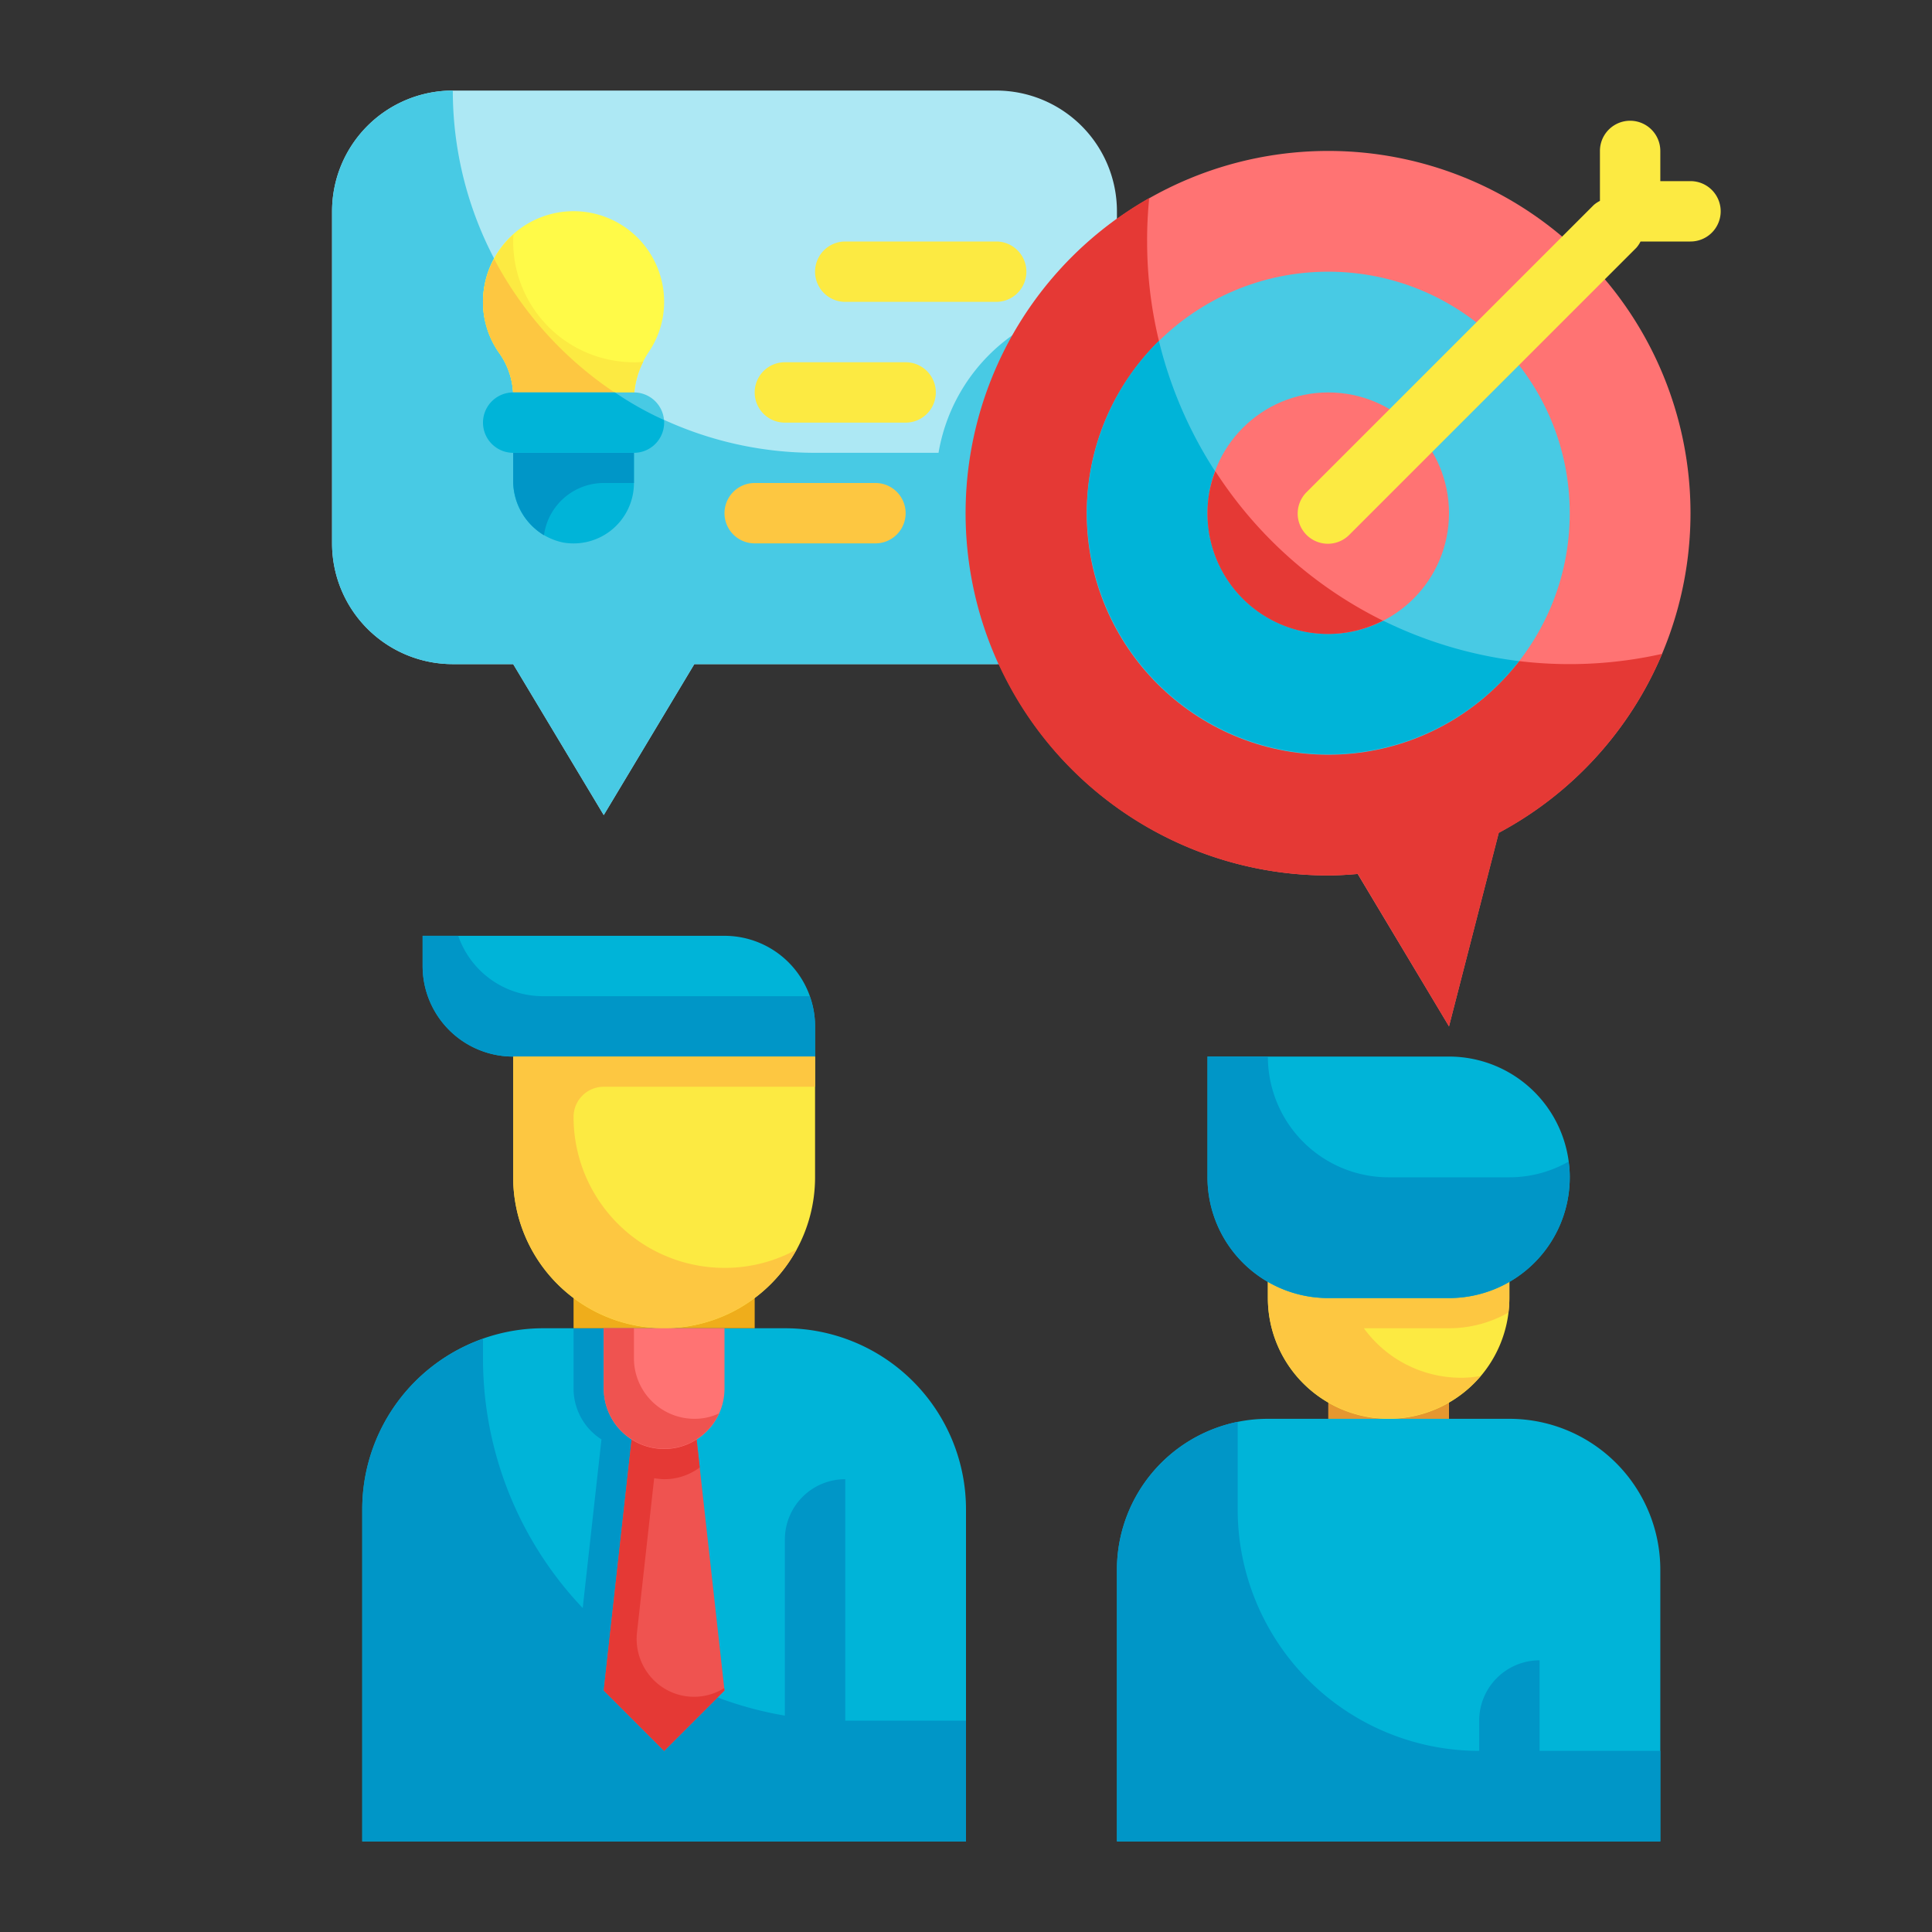<svg height="512" viewBox="0 0 64 64" width="512" xmlns="http://www.w3.org/2000/svg"><rect x="0" y="0" width="64" height="64" fill="#333333" stroke="none"/><g id="Flat"><g id="Color_copy" data-name="Color copy"><path d="m18 44h8a6 6 0 0 1 6 6v11a0 0 0 0 1 0 0h-20a0 0 0 0 1 0 0v-11a6 6 0 0 1 6-6z" fill="#00b4d8"/><g fill="#0096c7"><path d="m23 46v-2h-4v2a2 2 0 0 0 .924 1.682l-.924 8.318 2 2 2-2-.924-8.318a2 2 0 0 0 .924-1.682z"/><path d="m32 57v4h-20v-11a5.981 5.981 0 0 1 4-5.65v.65a12 12 0 0 0 12 12z"/><path d="m28 49a0 0 0 0 1 0 0v11a0 0 0 0 1 0 0h-2a0 0 0 0 1 0 0v-9a2 2 0 0 1 2-2z"/></g><path d="m19 42h6v2h-6z" fill="#efad1b"/><path d="m24 56-2 2-2-2 1-9h2z" fill="#ef5350"/><path d="m14 31h10a3 3 0 0 1 3 3v1a0 0 0 0 1 0 0h-10a3 3 0 0 1 -3-3v-1a0 0 0 0 1 0 0z" fill="#00b4d8"/><path d="m17 35h10a0 0 0 0 1 0 0v4a5 5 0 0 1 -5 5 5 5 0 0 1 -5-5v-4a0 0 0 0 1 0 0z" fill="#fcea42"/><path d="m27 34v1h-10a3 3 0 0 1 -3-3v-1h1.18a2.968 2.968 0 0 0 2.82 2h8.82a2.772 2.772 0 0 1 .18 1z" fill="#0096c7"/><path d="m19 37a5 5 0 0 0 5 5 4.935 4.935 0 0 0 2.39-.61 5 5 0 0 1 -9.39-2.39v-4h10v1h-7a1 1 0 0 0 -1 1z" fill="#fdc741"/><path d="m24 56-2 2-2-2 1-9h2l.18 1.61a1.944 1.944 0 0 1 -1.18.39c-.11 0-.22-.02-.33-.03l-.57 5.12a1.93 1.93 0 0 0 .55 1.56 1.883 1.883 0 0 0 2.34.27z" fill="#e53935"/><path d="m20 44h4a0 0 0 0 1 0 0v2a2 2 0 0 1 -2 2 2 2 0 0 1 -2-2v-2a0 0 0 0 1 0 0z" fill="#ff7373"/><path d="m23.82 46.82a2 2 0 0 1 -3.82-.82v-2h1v1a2.006 2.006 0 0 0 2 2 1.891 1.891 0 0 0 .82-.18z" fill="#ef5350"/><path d="m44 45h4v3h-4z" fill="#e59730"/><path d="m42 38h8a0 0 0 0 1 0 0v5a4 4 0 0 1 -4 4 4 4 0 0 1 -4-4v-5a0 0 0 0 1 0 0z" fill="#fcea42"/><path d="m42 47h8a5 5 0 0 1 5 5v9a0 0 0 0 1 0 0h-18a0 0 0 0 1 0 0v-9a5 5 0 0 1 5-5z" fill="#00b4d8"/><path d="m50 38v5a3.866 3.866 0 0 1 -.03.48 3.994 3.994 0 0 1 -1.97.52h-2.82a3.981 3.981 0 0 0 3.21 1.64 3.522 3.522 0 0 0 .66-.06 4 4 0 0 1 -7.05-2.58v-5z" fill="#fdc741"/><path d="m40 35h8a4 4 0 0 1 4 4 4 4 0 0 1 -4 4h-4a4 4 0 0 1 -4-4v-4a0 0 0 0 1 0 0z" fill="#00b4d8"/><path d="m52 39a3.995 3.995 0 0 1 -4 4h-4a4 4 0 0 1 -4-4v-4h2a4 4 0 0 0 4 4h4a3.956 3.956 0 0 0 1.96-.52 2.961 2.961 0 0 1 .04.52z" fill="#0096c7"/><path d="m51 58v-3a2 2 0 0 0 -2 2v1a8 8 0 0 1 -8-8v-2.9a5 5 0 0 0 -4 4.9v9h18v-3z" fill="#0096c7"/><path d="m33 3h-18a4 4 0 0 0 -4 4v11a4 4 0 0 0 4 4h2l3 5 3-5h10a4 4 0 0 0 4-4v-11a4 4 0 0 0 -4-4z" fill="#ade8f4"/><path d="m31.09 15h-4.09a12 12 0 0 1 -12-12 4 4 0 0 0 -4 4v11a4 4 0 0 0 4 4h2l3 5 3-5h10a4 4 0 0 0 4-4v-8a6 6 0 0 0 -5.91 5z" fill="#48cae4"/><path d="m33 10h-5a1 1 0 0 1 0-2h5a1 1 0 0 1 0 2z" fill="#fcea42"/><path d="m30 14h-4a1 1 0 0 1 0-2h4a1 1 0 0 1 0 2z" fill="#fcea42"/><path d="m29 18h-4a1 1 0 0 1 0-2h4a1 1 0 0 1 0 2z" fill="#fdc741"/><path d="m17 15.893a2.075 2.075 0 0 0 1.664 2.08 2 2 0 0 0 2.336-1.973v-2h-4z" fill="#00b4d8"/><path d="m21.53 11.6a2.946 2.946 0 0 0 .47-1.6 3 3 0 0 0 -5.953-.533 2.961 2.961 0 0 0 .471 2.2 2.506 2.506 0 0 1 .482 1.411v.922h4v-.8a2.99 2.99 0 0 1 .53-1.6z" fill="#fffa48"/><path d="m21.31 11.98a2.725 2.725 0 0 0 -.31 1.22v.8h-4v-.92a2.493 2.493 0 0 0 -.48-1.41 2.916 2.916 0 0 1 -.47-2.2 2.976 2.976 0 0 1 .96-1.7 1.77 1.77 0 0 0 -.01.23 4 4 0 0 0 4 4 1.615 1.615 0 0 0 .31-.02z" fill="#fcea42"/><path d="m21 14v2h-1a2 2 0 0 0 -1.98 1.73 2.12 2.12 0 0 1 -1.02-1.84v-1.89z" fill="#0096c7"/><path d="m21 13.4v.6h-4v-.92a2.493 2.493 0 0 0 -.48-1.41 2.916 2.916 0 0 1 -.47-2.2 2.79 2.79 0 0 1 .32-.89 12.13 12.13 0 0 0 4.63 4.82z" fill="#fdc741"/><path d="m21 15h-4a1 1 0 0 1 0-2h4a1 1 0 0 1 0 2z" fill="#48cae4"/><path d="m22 14a1 1 0 0 1 -1 1h-4a1 1 0 0 1 0-2h3.37a10.691 10.691 0 0 0 1.62.91.277.277 0 0 1 .01.09z" fill="#00b4d8"/><path d="m56 17a12 12 0 1 0 -12 12c.329 0 .653-.023.975-.049l3.025 5.049 1.647-6.413a12 12 0 0 0 6.353-10.587z" fill="#ff7373"/><path d="m55.06 21.66a12.019 12.019 0 0 1 -5.41 5.93l-1.65 6.41-3.02-5.05c-.33.03-.65.05-.98.05a12 12 0 0 1 -5.93-22.44 13.617 13.617 0 0 0 -.07 1.44 13.994 13.994 0 0 0 17.06 13.66z" fill="#e53935"/><circle cx="44" cy="17" fill="#48cae4" r="8"/><path d="m50.32 21.9a8 8 0 1 1 -11.93-10.61 14.017 14.017 0 0 0 11.93 10.61z" fill="#00b4d8"/><circle cx="44" cy="17" fill="#ff7373" r="4"/><path d="m45.81 20.56a3.989 3.989 0 0 1 -5.81-3.56 3.775 3.775 0 0 1 .26-1.39 13.963 13.963 0 0 0 5.55 4.95z" fill="#e53935"/><path d="m56 6h-1v-1a1 1 0 0 0 -2 0v1.655a.97.97 0 0 0 -.207.138l-9.5 9.5a1 1 0 1 0 1.414 1.414l9.5-9.5a.97.97 0 0 0 .138-.207h1.655a1 1 0 0 0 0-2z" fill="#fcea42"/></g></g></svg>
